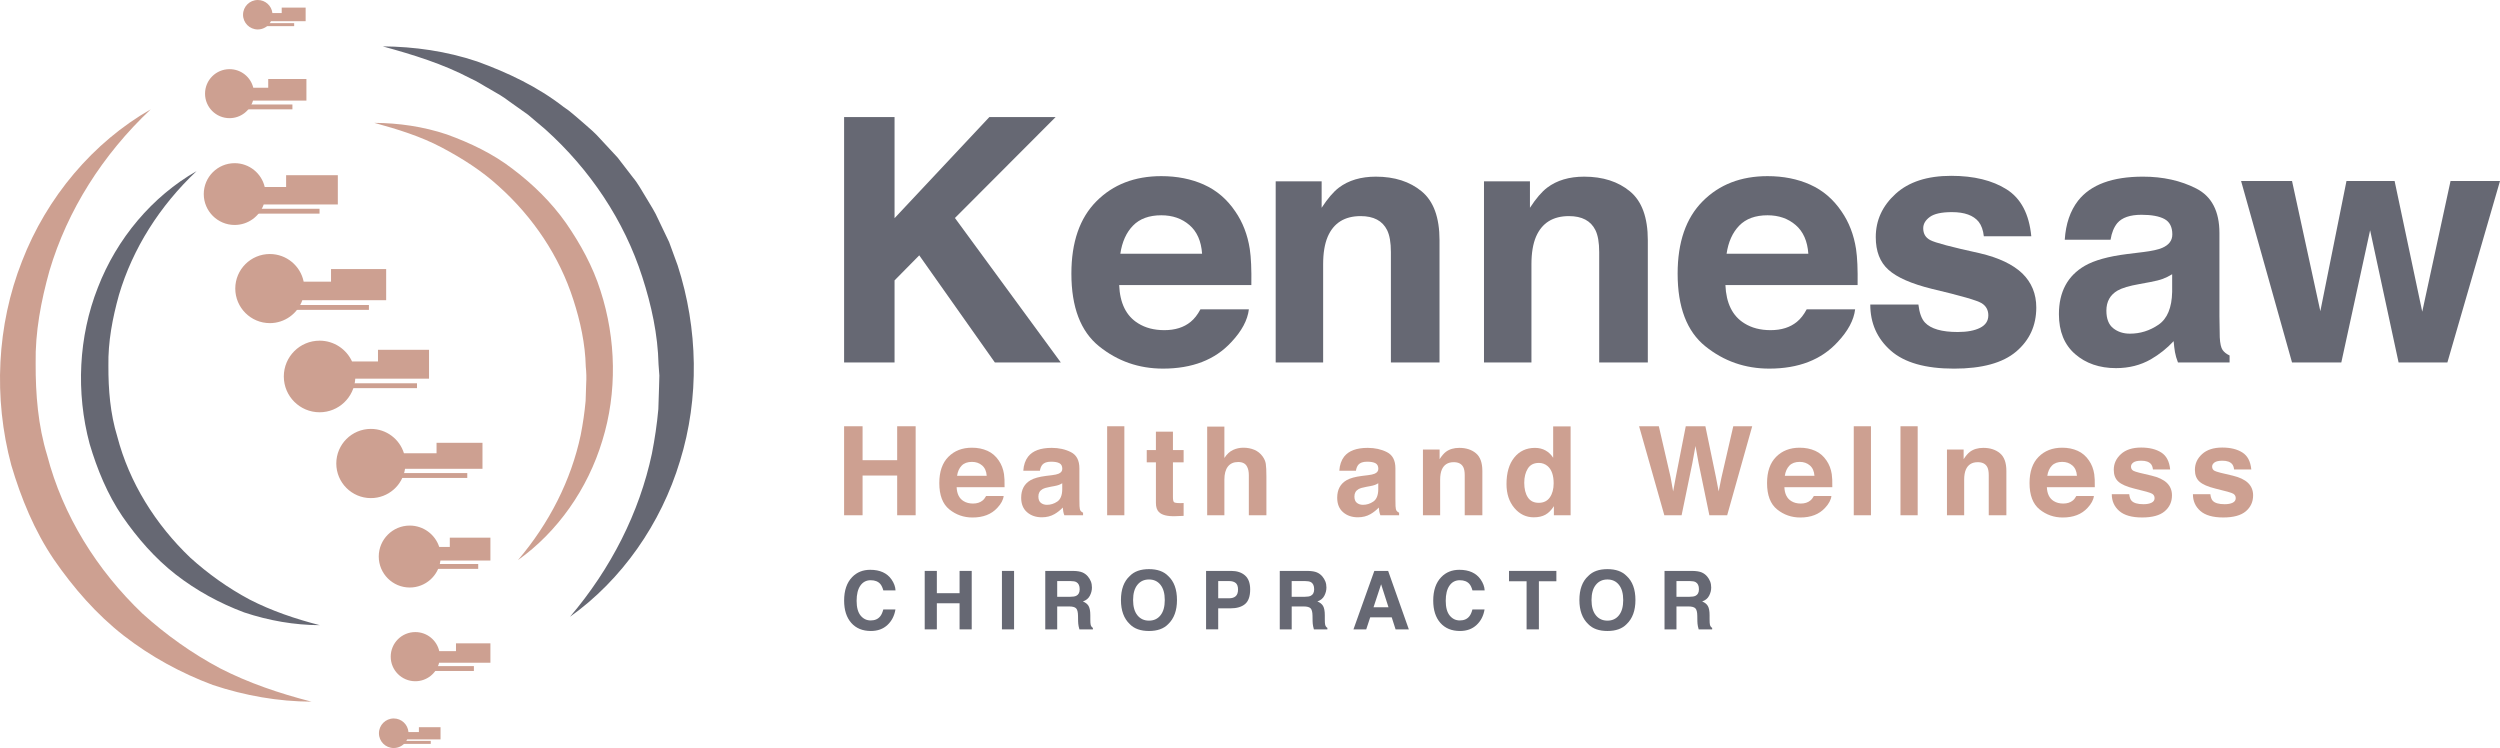 <?xml version="1.0" encoding="UTF-8"?>
<svg xmlns="http://www.w3.org/2000/svg" id="Layer_2" data-name="Layer 2" viewBox="0 0 279.654 83.677">
  <g id="Layer_1-2" data-name="Layer 1">
    <g>
      <g>
        <g>
          <g>
            <path d="m30.18,36.145c-2.128,0-3.862-1.734-3.862-3.868,0-2.134,1.734-3.862,3.862-3.862,1.871,0,3.433,1.327,3.788,3.09h3.061v-1.407h6.168v3.485h-9.378c-.532,1.493-1.963,2.563-3.639,2.563Z" style="fill: #cda091;"></path>
            <path d="m22.936,10.477c0-1.516,1.224-2.741,2.741-2.741,1.282,0,2.363.881,2.655,2.077h1.671v-.973h4.274v2.415h-5.974c-.332,1.133-1.385,1.963-2.626,1.963-1.516,0-2.741-1.224-2.741-2.741Z" style="fill: #cda091;"></path>
            <path d="m26.249,25.165c-1.905,0-3.456-1.55-3.456-3.456,0-1.911,1.551-3.456,3.456-3.456,1.636,0,3.01,1.139,3.364,2.666h2.392v-1.322h5.785v3.273h-8.291c-.475,1.339-1.751,2.294-3.25,2.294Z" style="fill: #cda091;"></path>
            <path d="m27.187,1.648c0-.91.738-1.648,1.648-1.648.847,0,1.545.641,1.636,1.465h1.041v-.612h2.678v1.516h-3.88c-.263.549-.824.927-1.476.927-.91,0-1.648-.738-1.648-1.648Z" style="fill: #cda091;"></path>
            <path d="m41.486,55.719c-2.134,0-3.868-1.734-3.868-3.874,0-2.134,1.734-3.868,3.868-3.868,1.745,0,3.216,1.15,3.702,2.729h3.645v-1.173h5.138v2.907h-8.663c-.28,1.859-1.882,3.279-3.822,3.279Z" style="fill: #cda091;"></path>
            <path d="m46.859,81.342h2.42v1.367h-3.731c-.257.572-.835.967-1.505.967-.915,0-1.654-.738-1.654-1.654,0-.91.738-1.654,1.654-1.654.87,0,1.579.669,1.648,1.522h1.167v-.549Z" style="fill: #cda091;"></path>
            <path d="m35.753,46.118c-2.214,0-4.005-1.797-4.005-4.005,0-2.214,1.791-4.005,4.005-4.005,1.613,0,2.998.956,3.628,2.329h2.901v-1.305h5.71v3.227h-8.251c-.126,2.094-1.86,3.759-3.988,3.759Z" style="fill: #cda091;"></path>
            <path d="m51.007,71.964h3.851v2.174h-5.739c-.297,1.19-1.379,2.066-2.661,2.066-1.522,0-2.752-1.23-2.752-2.747,0-1.522,1.23-2.752,2.752-2.752,1.305,0,2.403.91,2.678,2.134h1.871v-.875Z" style="fill: #cda091;"></path>
            <path d="m54.858,60.142v2.563h-5.59c-.217,1.705-1.677,3.015-3.433,3.015-1.911,0-3.467-1.551-3.467-3.467,0-1.911,1.556-3.462,3.467-3.462,1.534,0,2.844,1.001,3.296,2.386h1.184v-1.036h4.543Z" style="fill: #cda091;"></path>
          </g>
          <rect x="26.779" y="11.688" width="5.931" height=".544" style="fill: #cda091;"></rect>
          <rect x="27.187" y="23.353" width="8.557" height=".544" style="fill: #cda091;"></rect>
          <rect x="32.71" y="34.118" width="8.557" height=".544" style="fill: #cda091;"></rect>
          <rect x="38.089" y="42.875" width="8.557" height=".544" style="fill: #cda091;"></rect>
          <rect x="43.713" y="52.919" width="8.557" height=".544" style="fill: #cda091;"></rect>
          <rect x="44.937" y="63.091" width="8.557" height=".544" style="fill: #cda091;"></rect>
          <rect x="46.069" y="74.512" width="6.941" height=".544" style="fill: #cda091;"></rect>
          <rect x="29.252" y="2.589" width="3.654" height=".335" style="fill: #cda091;"></rect>
          <rect x="44.531" y="82.877" width="3.654" height=".335" style="fill: #cda091;"></rect>
        </g>
        <g>
          <path d="m34.844,78.489c-3.703-.015-7.437-.664-11.038-1.866-3.547-1.327-6.937-3.168-9.976-5.53-3.038-2.369-5.597-5.313-7.795-8.496-2.181-3.214-3.672-6.85-4.773-10.566-2.011-7.51-1.625-15.639,1.198-22.804,2.769-7.173,7.954-13.318,14.4-16.996-5.387,5.075-9.325,11.304-11.328,18.059-.943,3.381-1.606,6.853-1.544,10.349-.013,3.471.267,6.975,1.289,10.301,1.752,6.728,5.57,12.839,10.657,17.695,2.611,2.358,5.506,4.433,8.677,6.121,3.196,1.643,6.636,2.807,10.233,3.733Z" style="fill: #cda091;"></path>
          <path d="m42.807,5.187c3.534.026,7.134.536,10.575,1.692,3.391,1.232,6.749,2.813,9.655,5.076.78.497,1.433,1.148,2.146,1.731.699.601,1.403,1.202,2.01,1.897l1.886,2.032,1.694,2.2c.602.711,1.029,1.539,1.52,2.325.473.798.986,1.574,1.355,2.428l1.201,2.513.957,2.617c2.285,7.065,2.437,14.837.26,21.866-2.122,7.04-6.523,13.312-12.306,17.43,4.588-5.398,7.763-11.654,9.162-18.247.326-1.652.569-3.313.721-4.98l.081-2.508.034-1.25-.093-1.247c-.076-3.333-.794-6.616-1.812-9.763-2.025-6.326-5.854-12.038-10.855-16.53l-1.932-1.635-2.069-1.469c-.673-.525-1.409-.948-2.151-1.366-.748-.406-1.458-.904-2.244-1.242-3.05-1.606-6.366-2.631-9.794-3.57Z" style="fill: #666873;"></path>
          <path d="m35.774,69.934c-2.839-.01-5.702-.508-8.463-1.429-2.719-1.017-5.318-2.428-7.649-4.238-2.329-1.816-4.291-4.073-5.976-6.513-1.673-2.465-2.816-5.253-3.66-8.101-1.542-5.758-1.245-11.991.92-17.483,2.124-5.499,6.099-10.21,11.042-13.028-4.129,3.893-7.145,8.667-8.681,13.845-.722,2.592-1.23,5.253-1.181,7.933-.01,2.659.205,5.345.989,7.894,1.343,5.156,4.269,9.84,8.166,13.562,2,1.808,4.219,3.399,6.649,4.693,2.45,1.26,5.086,2.153,7.843,2.865Z" style="fill: #666873;"></path>
          <path d="m41.877,13.743c2.709.019,5.47.409,8.108,1.295,2.6.943,5.174,2.156,7.402,3.89,2.243,1.695,4.293,3.703,5.931,6.026,1.608,2.33,3.002,4.853,3.859,7.577,1.752,5.416,1.869,11.375.199,16.764-1.628,5.397-5.003,10.205-9.438,13.36,3.515-4.139,5.947-8.935,7.019-13.988.25-1.267.436-2.539.552-3.817l.062-1.921c.041-.639.023-1.278-.045-1.915-.058-2.555-.608-5.07-1.39-7.482-1.551-4.848-4.486-9.226-8.319-12.67-1.907-1.748-4.114-3.152-6.434-4.379-2.337-1.232-4.879-2.019-7.507-2.739Z" style="fill: #cda091;"></path>
        </g>
      </g>
      <g>
        <g>
          <g>
            <path d="m94.422,13.093h5.644v11.312l10.607-11.312h7.413l-11.266,11.291,11.844,16.163h-7.376l-8.459-11.984-2.763,2.802v9.182h-5.644V13.093Z" style="fill: #666873;"></path>
            <path d="m134.677,20.656c1.416.634,2.586,1.635,3.508,3.003.831,1.206,1.371,2.605,1.618,4.197.143.933.201,2.276.175,4.029h-14.786c.082,2.037.79,3.464,2.123,4.284.811.509,1.786.763,2.927.763,1.209,0,2.192-.31,2.947-.931.412-.335.777-.801,1.092-1.397h5.42c-.142,1.204-.798,2.428-1.967,3.669-1.819,1.974-4.365,2.961-7.638,2.961-2.702,0-5.085-.833-7.151-2.498-2.066-1.665-3.098-4.375-3.098-8.128,0-3.517.932-6.214,2.797-8.09,1.864-1.877,4.284-2.815,7.26-2.815,1.767,0,3.358.317,4.775.951Zm-7.941,4.586c-.75.773-1.221,1.821-1.414,3.143h9.146c-.097-1.409-.568-2.478-1.414-3.208-.846-.73-1.896-1.095-3.148-1.095-1.363,0-2.419.387-3.169,1.16Z" style="fill: #666873;"></path>
            <path d="m159.033,21.409c1.329,1.099,1.994,2.921,1.994,5.466v13.671h-5.439v-12.349c0-1.067-.142-1.887-.425-2.458-.518-1.043-1.504-1.565-2.958-1.565-1.788,0-3.014.764-3.679,2.291-.345.807-.517,1.838-.517,3.092v10.989h-5.308v-20.265h5.141v2.962c.679-1.043,1.323-1.794,1.929-2.253,1.088-.82,2.466-1.229,4.136-1.229,2.089,0,3.799.549,5.128,1.648Z" style="fill: #666873;"></path>
            <path d="m182.334,21.409c1.329,1.099,1.994,2.921,1.994,5.466v13.671h-5.439v-12.349c0-1.067-.142-1.887-.425-2.458-.518-1.043-1.504-1.565-2.958-1.565-1.788,0-3.014.764-3.679,2.291-.345.807-.517,1.838-.517,3.092v10.989h-5.308v-20.265h5.141v2.962c.679-1.043,1.323-1.794,1.929-2.253,1.088-.82,2.466-1.229,4.136-1.229,2.089,0,3.799.549,5.128,1.648Z" style="fill: #666873;"></path>
            <path d="m202.493,20.656c1.417.634,2.586,1.635,3.509,3.003.832,1.206,1.371,2.605,1.618,4.197.142.933.201,2.276.175,4.029h-14.787c.083,2.037.791,3.464,2.123,4.284.811.509,1.786.763,2.927.763,1.209,0,2.192-.31,2.947-.931.412-.335.776-.801,1.093-1.397h5.42c-.143,1.204-.799,2.428-1.968,3.669-1.819,1.974-4.365,2.961-7.638,2.961-2.702,0-5.086-.833-7.151-2.498-2.065-1.665-3.098-4.375-3.098-8.128,0-3.517.932-6.214,2.797-8.09,1.864-1.877,4.285-2.815,7.26-2.815,1.767,0,3.358.317,4.774.951Zm-7.941,4.586c-.75.773-1.221,1.821-1.414,3.143h9.145c-.097-1.409-.568-2.478-1.414-3.208-.847-.73-1.896-1.095-3.149-1.095-1.362,0-2.418.387-3.169,1.16Z" style="fill: #666873;"></path>
            <path d="m214.595,34.065c.112.944.356,1.614.73,2.012.662.708,1.884,1.062,3.668,1.062,1.048,0,1.881-.155,2.498-.466.617-.31.926-.776.926-1.397,0-.596-.249-1.049-.746-1.36-.498-.31-2.349-.844-5.554-1.601-2.307-.571-3.932-1.285-4.876-2.142-.944-.845-1.415-2.061-1.415-3.651,0-1.875.737-3.486,2.212-4.833,1.475-1.347,3.55-2.021,6.225-2.021,2.538,0,4.607.506,6.206,1.518,1.599,1.012,2.517,2.76,2.754,5.243h-5.308c-.075-.683-.268-1.223-.579-1.621-.586-.72-1.582-1.08-2.988-1.08-1.158,0-1.983.18-2.475.54-.492.36-.738.782-.738,1.266,0,.609.261,1.05.784,1.323.522.286,2.37.776,5.543,1.471,2.114.497,3.7,1.248,4.755,2.254,1.043,1.018,1.565,2.291,1.565,3.818,0,2.011-.75,3.654-2.249,4.927-1.499,1.272-3.816,1.909-6.952,1.909-3.198,0-5.559-.673-7.082-2.02-1.525-1.347-2.287-3.064-2.287-5.15h5.383Z" style="fill: #666873;"></path>
            <path d="m239.735,28.198c.988-.124,1.694-.279,2.12-.465.763-.323,1.144-.826,1.144-1.509,0-.832-.293-1.406-.878-1.723-.586-.317-1.444-.475-2.577-.475-1.271,0-2.171.311-2.7.931-.378.459-.629,1.08-.755,1.862h-5.122c.112-1.776.611-3.234,1.496-4.377,1.409-1.788,3.829-2.682,7.258-2.682,2.232,0,4.215.441,5.948,1.322,1.733.882,2.6,2.546,2.6,4.992v9.313c0,.645.012,1.428.037,2.347.037.695.142,1.167.317,1.415.174.249.434.453.782.615v.782h-5.774c-.162-.41-.273-.795-.335-1.155-.062-.36-.112-.769-.149-1.229-.737.795-1.586,1.472-2.548,2.031-1.149.658-2.448.987-3.897.987-1.848,0-3.375-.525-4.58-1.574-1.205-1.049-1.808-2.536-1.808-4.461,0-2.495.97-4.302,2.909-5.42,1.063-.608,2.627-1.043,4.691-1.304l1.821-.224Zm3.245,2.478c-.34.211-.683.382-1.029.512-.346.131-.821.251-1.425.363l-1.209.224c-1.133.199-1.946.441-2.439.726-.837.484-1.254,1.236-1.254,2.253,0,.907.255,1.562.766,1.965.511.403,1.131.605,1.863.605,1.16,0,2.228-.335,3.206-1.006.977-.67,1.485-1.893,1.522-3.669v-1.974Z" style="fill: #666873;"></path>
            <path d="m262.481,20.245h5.383l3.092,14.621,3.166-14.621h5.532l-5.886,20.302h-5.458l-3.185-14.789-3.222,14.789h-5.513l-5.699-20.302h5.699l3.167,14.565,2.924-14.565Z" style="fill: #666873;"></path>
          </g>
          <g>
            <path d="m94.422,57.638v-9.956h2.067v3.796h3.87v-3.796h2.067v9.956h-2.067v-4.444h-3.87v4.444h-2.067Z" style="fill: #cda091;"></path>
            <path d="m110.451,50.425c.513.23.938.593,1.272,1.089.301.437.497.945.587,1.522.051.338.073.825.063,1.461h-5.362c.03.739.287,1.256.77,1.554.294.185.648.277,1.061.277.439,0,.795-.113,1.069-.338.15-.122.282-.29.396-.506h1.965c-.051.437-.289.88-.714,1.331-.659.716-1.583,1.074-2.77,1.074-.98,0-1.844-.302-2.593-.906-.749-.604-1.123-1.586-1.123-2.948,0-1.275.338-2.253,1.014-2.933.676-.681,1.553-1.021,2.632-1.021.641,0,1.218.115,1.732.345Zm-2.88,1.663c-.272.28-.443.66-.512,1.139h3.316c-.035-.511-.206-.899-.513-1.163-.307-.265-.687-.397-1.142-.397-.494,0-.877.14-1.149.421Z" style="fill: #cda091;"></path>
            <path d="m117.646,53.159c.359-.045.615-.101.769-.169.277-.117.415-.299.415-.547,0-.301-.106-.51-.318-.625-.212-.115-.524-.172-.934-.172-.461,0-.787.113-.979.338-.137.167-.229.392-.274.675h-1.858c.041-.644.222-1.173.543-1.587.511-.648,1.388-.973,2.632-.973.81,0,1.528.16,2.157.48.628.32.943.923.943,1.81v3.377c0,.234.004.518.013.851.013.252.052.423.115.513.063.09.158.164.283.223v.284h-2.094c-.059-.149-.099-.288-.121-.419-.023-.131-.041-.279-.054-.446-.267.288-.576.533-.924.736-.416.239-.888.358-1.413.358-.67,0-1.224-.19-1.661-.571-.438-.38-.656-.919-.656-1.617,0-.905.352-1.56,1.055-1.966.386-.22.953-.378,1.701-.473l.66-.081Zm1.177.898c-.123.077-.247.139-.373.186-.126.047-.298.091-.517.132l-.438.081c-.411.072-.706.16-.885.264-.303.176-.455.448-.455.817,0,.329.093.566.278.713.185.146.41.22.675.22.421,0,.808-.122,1.163-.365.354-.243.538-.686.552-1.33v-.716Z" style="fill: #cda091;"></path>
            <path d="m125.772,57.638h-1.925v-9.956h1.925v9.956Z" style="fill: #cda091;"></path>
            <path d="m128.276,51.714v-1.371h1.026v-2.054h1.905v2.054h1.195v1.371h-1.195v3.89c0,.302.038.49.115.564.077.074.311.112.702.112.059,0,.121-.001.186-.003.065-.002.129-.006.192-.01v1.439l-.911.034c-.91.031-1.531-.126-1.865-.473-.216-.22-.324-.56-.324-1.02v-4.532h-1.026Z" style="fill: #cda091;"></path>
            <path d="m140.314,50.316c.369.158.673.399.911.723.201.275.325.558.369.849.045.291.068.765.068,1.423v4.327h-1.966v-4.483c0-.397-.067-.717-.201-.96-.174-.343-.505-.514-.992-.514-.505,0-.888.17-1.15.511-.262.34-.392.826-.392,1.457v3.99h-1.925v-9.922h1.925v3.512c.278-.428.6-.726.965-.895.365-.169.75-.253,1.153-.253.453,0,.865.079,1.234.237Z" style="fill: #cda091;"></path>
            <path d="m152.998,53.159c.358-.045.615-.101.769-.169.277-.117.415-.299.415-.547,0-.301-.106-.51-.319-.625-.212-.115-.524-.172-.934-.172-.461,0-.788.113-.98.338-.137.167-.228.392-.274.675h-1.857c.041-.644.222-1.173.543-1.587.511-.648,1.389-.973,2.632-.973.809,0,1.528.16,2.157.48.629.32.943.923.943,1.81v3.377c0,.234.004.518.013.851.013.252.051.423.115.513.063.09.158.164.284.223v.284h-2.094c-.059-.149-.099-.288-.122-.419-.022-.131-.04-.279-.054-.446-.268.288-.576.533-.924.736-.417.239-.888.358-1.413.358-.67,0-1.224-.19-1.661-.571-.437-.38-.655-.919-.655-1.617,0-.905.351-1.56,1.055-1.966.386-.22.952-.378,1.701-.473l.66-.081Zm1.177.898c-.123.077-.248.139-.373.186-.126.047-.298.091-.517.132l-.439.081c-.411.072-.705.16-.885.264-.303.176-.455.448-.455.817,0,.329.093.566.278.713.185.146.411.22.676.22.421,0,.808-.122,1.163-.365.354-.243.538-.686.552-1.33v-.716Z" style="fill: #cda091;"></path>
            <path d="m165.095,50.697c.482.399.723,1.06.723,1.982v4.958h-1.972v-4.478c0-.387-.051-.684-.154-.891-.188-.378-.546-.568-1.073-.568-.648,0-1.093.277-1.334.831-.125.293-.188.667-.188,1.121v3.985h-1.925v-7.349h1.864v1.074c.246-.378.48-.651.7-.817.395-.297.895-.446,1.5-.446.758,0,1.377.199,1.86.598Z" style="fill: #cda091;"></path>
            <path d="m172.895,50.394c.347.196.628.467.844.814v-3.512h1.952v9.942h-1.871v-1.02c-.274.437-.587.754-.939.952-.351.198-.788.297-1.31.297-.86,0-1.584-.348-2.171-1.043-.588-.696-.881-1.589-.881-2.678,0-1.256.289-2.245.868-2.965.578-.72,1.352-1.081,2.32-1.081.446,0,.842.098,1.189.294Zm.473,5.245c.284-.405.426-.93.426-1.574,0-.9-.227-1.544-.682-1.932-.279-.234-.604-.351-.972-.351-.563,0-.976.213-1.24.638-.263.425-.395.953-.395,1.584,0,.68.134,1.224.402,1.631.268.408.674.611,1.219.611.545,0,.96-.203,1.243-.608Z" style="fill: #cda091;"></path>
            <path d="m185.56,47.682l1.315,5.701.286,1.587.287-1.554,1.124-5.734h2.195l1.183,5.7.303,1.587.307-1.526,1.327-5.762h2.118l-2.8,9.956h-1.992l-1.202-5.822-.351-1.925-.351,1.925-1.202,5.822h-1.932l-2.823-9.956h2.208Z" style="fill: #cda091;"></path>
            <path d="m203.044,50.425c.514.23.938.593,1.272,1.089.302.437.497.945.587,1.522.052.338.073.825.063,1.461h-5.362c.03.739.287,1.256.77,1.554.294.185.648.277,1.062.277.438,0,.795-.113,1.068-.338.15-.122.282-.29.396-.506h1.966c-.052.437-.29.88-.714,1.331-.659.716-1.582,1.074-2.769,1.074-.98,0-1.845-.302-2.593-.906-.749-.604-1.124-1.586-1.124-2.948,0-1.275.338-2.253,1.014-2.933.676-.681,1.554-1.021,2.633-1.021.64,0,1.218.115,1.731.345Zm-2.879,1.663c-.272.28-.443.66-.513,1.139h3.316c-.035-.511-.206-.899-.513-1.163s-.687-.397-1.142-.397c-.494,0-.877.14-1.149.421Z" style="fill: #cda091;"></path>
            <path d="m209.289,57.638h-1.925v-9.956h1.925v9.956Z" style="fill: #cda091;"></path>
            <path d="m214.515,57.638h-1.925v-9.956h1.925v9.956Z" style="fill: #cda091;"></path>
            <path d="m223.713,50.697c.482.399.723,1.06.723,1.982v4.958h-1.972v-4.478c0-.387-.051-.684-.154-.891-.188-.378-.546-.568-1.073-.568-.648,0-1.093.277-1.334.831-.125.293-.188.667-.188,1.121v3.985h-1.925v-7.349h1.864v1.074c.246-.378.48-.651.7-.817.395-.297.895-.446,1.5-.446.758,0,1.377.199,1.86.598Z" style="fill: #cda091;"></path>
            <path d="m232.406,50.425c.513.23.938.593,1.272,1.089.302.437.497.945.587,1.522.052.338.073.825.063,1.461h-5.362c.03.739.287,1.256.77,1.554.294.185.648.277,1.062.277.438,0,.795-.113,1.068-.338.15-.122.281-.29.396-.506h1.966c-.052.437-.29.88-.714,1.331-.659.716-1.582,1.074-2.769,1.074-.98,0-1.845-.302-2.593-.906-.749-.604-1.124-1.586-1.124-2.948,0-1.275.338-2.253,1.014-2.933.676-.681,1.554-1.021,2.633-1.021.64,0,1.218.115,1.731.345Zm-2.879,1.663c-.272.28-.443.66-.513,1.139h3.316c-.035-.511-.206-.899-.513-1.163-.307-.265-.687-.397-1.141-.397-.494,0-.877.14-1.149.421Z" style="fill: #cda091;"></path>
            <path d="m238.178,55.287c.041.342.129.585.265.729.24.257.683.385,1.33.385.38,0,.682-.056.906-.169.224-.113.336-.282.336-.507,0-.216-.09-.38-.27-.493-.18-.113-.852-.306-2.014-.581-.837-.207-1.426-.466-1.768-.777-.342-.306-.513-.747-.513-1.324,0-.68.267-1.264.802-1.753.535-.488,1.287-.733,2.257-.733.92,0,1.671.183,2.251.551.579.367.912,1.001.998,1.901h-1.925c-.027-.247-.097-.443-.209-.588-.212-.261-.574-.392-1.084-.392-.42,0-.719.065-.897.196-.178.131-.267.284-.267.459,0,.221.095.381.284.479.189.104.859.282,2.01.534.767.18,1.342.453,1.724.817.378.369.567.831.567,1.385,0,.73-.272,1.325-.815,1.787-.544.461-1.384.692-2.521.692-1.159,0-2.015-.244-2.569-.733-.553-.488-.829-1.111-.829-1.867h1.952Z" style="fill: #cda091;"></path>
            <path d="m247.255,55.287c.041.342.129.585.265.729.24.257.683.385,1.33.385.38,0,.682-.056.906-.169.224-.113.336-.282.336-.507,0-.216-.091-.38-.271-.493-.18-.113-.852-.306-2.014-.581-.837-.207-1.426-.466-1.769-.777-.342-.306-.513-.747-.513-1.324,0-.68.267-1.264.802-1.753.535-.488,1.288-.733,2.257-.733.92,0,1.671.183,2.251.551.58.367.912,1.001.998,1.901h-1.925c-.027-.247-.097-.443-.209-.588-.212-.261-.574-.392-1.084-.392-.42,0-.719.065-.897.196-.178.131-.267.284-.267.459,0,.221.094.381.284.479.189.104.859.282,2.01.534.767.18,1.342.453,1.724.817.378.369.567.831.567,1.385,0,.73-.272,1.325-.815,1.787-.544.461-1.384.692-2.521.692-1.159,0-2.016-.244-2.569-.733-.553-.488-.829-1.111-.829-1.867h1.952Z" style="fill: #cda091;"></path>
          </g>
        </g>
        <g>
          <path d="m95.331,64.546c.527-.538,1.197-.807,2.01-.807,1.088,0,1.884.36,2.387,1.082.278.405.427.812.448,1.22h-1.366c-.087-.313-.199-.55-.334-.71-.244-.284-.604-.426-1.082-.426-.487,0-.87.201-1.151.602-.281.401-.421.968-.421,1.701,0,.734.148,1.283.444,1.648.297.365.674.548,1.131.548.468,0,.826-.157,1.072-.47.136-.169.249-.421.338-.759h1.358c-.117.713-.416,1.293-.897,1.739-.481.446-1.098.669-1.85.669-.93,0-1.662-.301-2.194-.905-.532-.606-.799-1.437-.799-2.493,0-1.141.303-2.021.908-2.639Z" style="fill: #666873;"></path>
          <path d="m103.439,70.402v-6.539h1.358v2.493h2.542v-2.493h1.358v6.539h-1.358v-2.919h-2.542v2.919h-1.358Z" style="fill: #666873;"></path>
          <path d="m113.436,70.402h-1.358v-6.539h1.358v6.539Z" style="fill: #666873;"></path>
          <path d="m121.084,64.032c.241.103.445.256.612.457.139.166.248.349.329.55.081.201.121.43.121.688,0,.31-.079.616-.235.916-.157.3-.416.512-.777.636.302.121.515.294.641.517.125.223.189.564.189,1.022v.439c0,.299.012.501.036.608.036.169.12.293.253.373v.164h-1.508c-.042-.145-.071-.262-.089-.351-.036-.183-.055-.371-.058-.563l-.009-.608c-.006-.417-.078-.695-.216-.834-.139-.139-.398-.208-.779-.208h-1.334v2.564h-1.335v-6.539h3.127c.447.009.791.065,1.032.169Zm-2.824.967v1.757h1.47c.292,0,.511-.035.657-.106.258-.124.388-.369.388-.736,0-.396-.126-.662-.375-.799-.141-.077-.351-.115-.632-.115h-1.508Z" style="fill: #666873;"></path>
          <path d="m130.67,69.821c-.494.508-1.208.763-2.143.763s-1.649-.254-2.143-.763c-.662-.624-.993-1.523-.993-2.697,0-1.198.331-2.097.993-2.697.494-.509,1.208-.763,2.143-.763s1.649.255,2.143.763c.659.6.989,1.499.989,2.697,0,1.174-.33,2.073-.989,2.697Zm-.854-.994c.318-.399.477-.967.477-1.704,0-.733-.159-1.3-.477-1.701-.318-.401-.747-.601-1.289-.601-.541,0-.973.2-1.295.599-.322.399-.483.967-.483,1.703,0,.736.161,1.304.483,1.704.323.399.754.599,1.295.599.541,0,.971-.199,1.289-.599Z" style="fill: #666873;"></path>
          <path d="m139.272,67.572c-.383.32-.929.479-1.64.479h-1.362v2.351h-1.357v-6.539h2.807c.647,0,1.163.169,1.548.506.385.337.578.859.578,1.566,0,.772-.192,1.318-.574,1.637Zm-1.043-2.355c-.173-.145-.416-.217-.727-.217h-1.231v1.925h1.231c.312,0,.554-.079.727-.235.173-.157.259-.405.259-.745s-.087-.583-.259-.727Z" style="fill: #666873;"></path>
          <path d="m147.313,64.032c.241.103.445.256.613.457.138.166.248.349.329.55.081.201.121.43.121.688,0,.31-.079.616-.235.916-.157.3-.416.512-.777.636.302.121.516.294.642.517.125.223.189.564.189,1.022v.439c0,.299.012.501.036.608.036.169.12.293.252.373v.164h-1.508c-.042-.145-.071-.262-.088-.351-.036-.183-.055-.371-.058-.563l-.009-.608c-.005-.417-.078-.695-.216-.834-.138-.139-.398-.208-.778-.208h-1.335v2.564h-1.335v-6.539h3.128c.447.009.791.065,1.032.169Zm-2.824.967v1.757h1.47c.292,0,.512-.035.658-.106.258-.124.387-.369.387-.736,0-.396-.124-.662-.374-.799-.141-.077-.351-.115-.632-.115h-1.508Z" style="fill: #666873;"></path>
          <path d="m153.734,63.863h1.546l2.314,6.539h-1.482l-.431-1.344h-2.409l-.443,1.344h-1.429l2.334-6.539Zm-.09,4.068h1.675l-.826-2.573-.849,2.573Z" style="fill: #666873;"></path>
          <path d="m161.231,64.546c.527-.538,1.197-.807,2.01-.807,1.089,0,1.884.36,2.388,1.082.278.405.427.812.448,1.22h-1.366c-.087-.313-.199-.55-.335-.71-.243-.284-.604-.426-1.082-.426-.486,0-.871.201-1.151.602-.282.401-.421.968-.421,1.701,0,.734.148,1.283.445,1.648.296.365.673.548,1.13.548.469,0,.827-.157,1.072-.47.136-.169.249-.421.338-.759h1.357c-.116.713-.416,1.293-.897,1.739-.481.446-1.098.669-1.85.669-.93,0-1.662-.301-2.195-.905-.532-.606-.799-1.437-.799-2.493,0-1.141.303-2.021.909-2.639Z" style="fill: #666873;"></path>
          <path d="m174.098,63.863v1.158h-1.956v5.381h-1.375v-5.381h-1.966v-1.158h5.297Z" style="fill: #666873;"></path>
          <path d="m181.952,69.821c-.494.508-1.207.763-2.142.763s-1.649-.254-2.142-.763c-.662-.624-.994-1.523-.994-2.697,0-1.198.331-2.097.994-2.697.494-.509,1.207-.763,2.142-.763s1.649.255,2.142.763c.66.6.99,1.499.99,2.697,0,1.174-.33,2.073-.99,2.697Zm-.854-.994c.318-.399.477-.967.477-1.704,0-.733-.16-1.3-.477-1.701-.318-.401-.747-.601-1.289-.601-.541,0-.973.2-1.295.599-.323.399-.484.967-.484,1.703,0,.736.161,1.304.484,1.704.322.399.753.599,1.295.599.541,0,.971-.199,1.289-.599Z" style="fill: #666873;"></path>
          <path d="m190.355,64.032c.241.103.445.256.613.457.138.166.248.349.329.55.081.201.121.43.121.688,0,.31-.079.616-.235.916-.157.3-.416.512-.777.636.302.121.516.294.642.517.126.223.189.564.189,1.022v.439c0,.299.012.501.036.608.036.169.12.293.252.373v.164h-1.508c-.042-.145-.071-.262-.088-.351-.036-.183-.055-.371-.058-.563l-.009-.608c-.005-.417-.078-.695-.217-.834-.138-.139-.398-.208-.778-.208h-1.335v2.564h-1.336v-6.539h3.128c.447.009.791.065,1.032.169Zm-2.824.967v1.757h1.47c.292,0,.512-.035.658-.106.258-.124.387-.369.387-.736,0-.396-.125-.662-.374-.799-.141-.077-.351-.115-.633-.115h-1.508Z" style="fill: #666873;"></path>
        </g>
      </g>
    </g>
  </g>
</svg>
